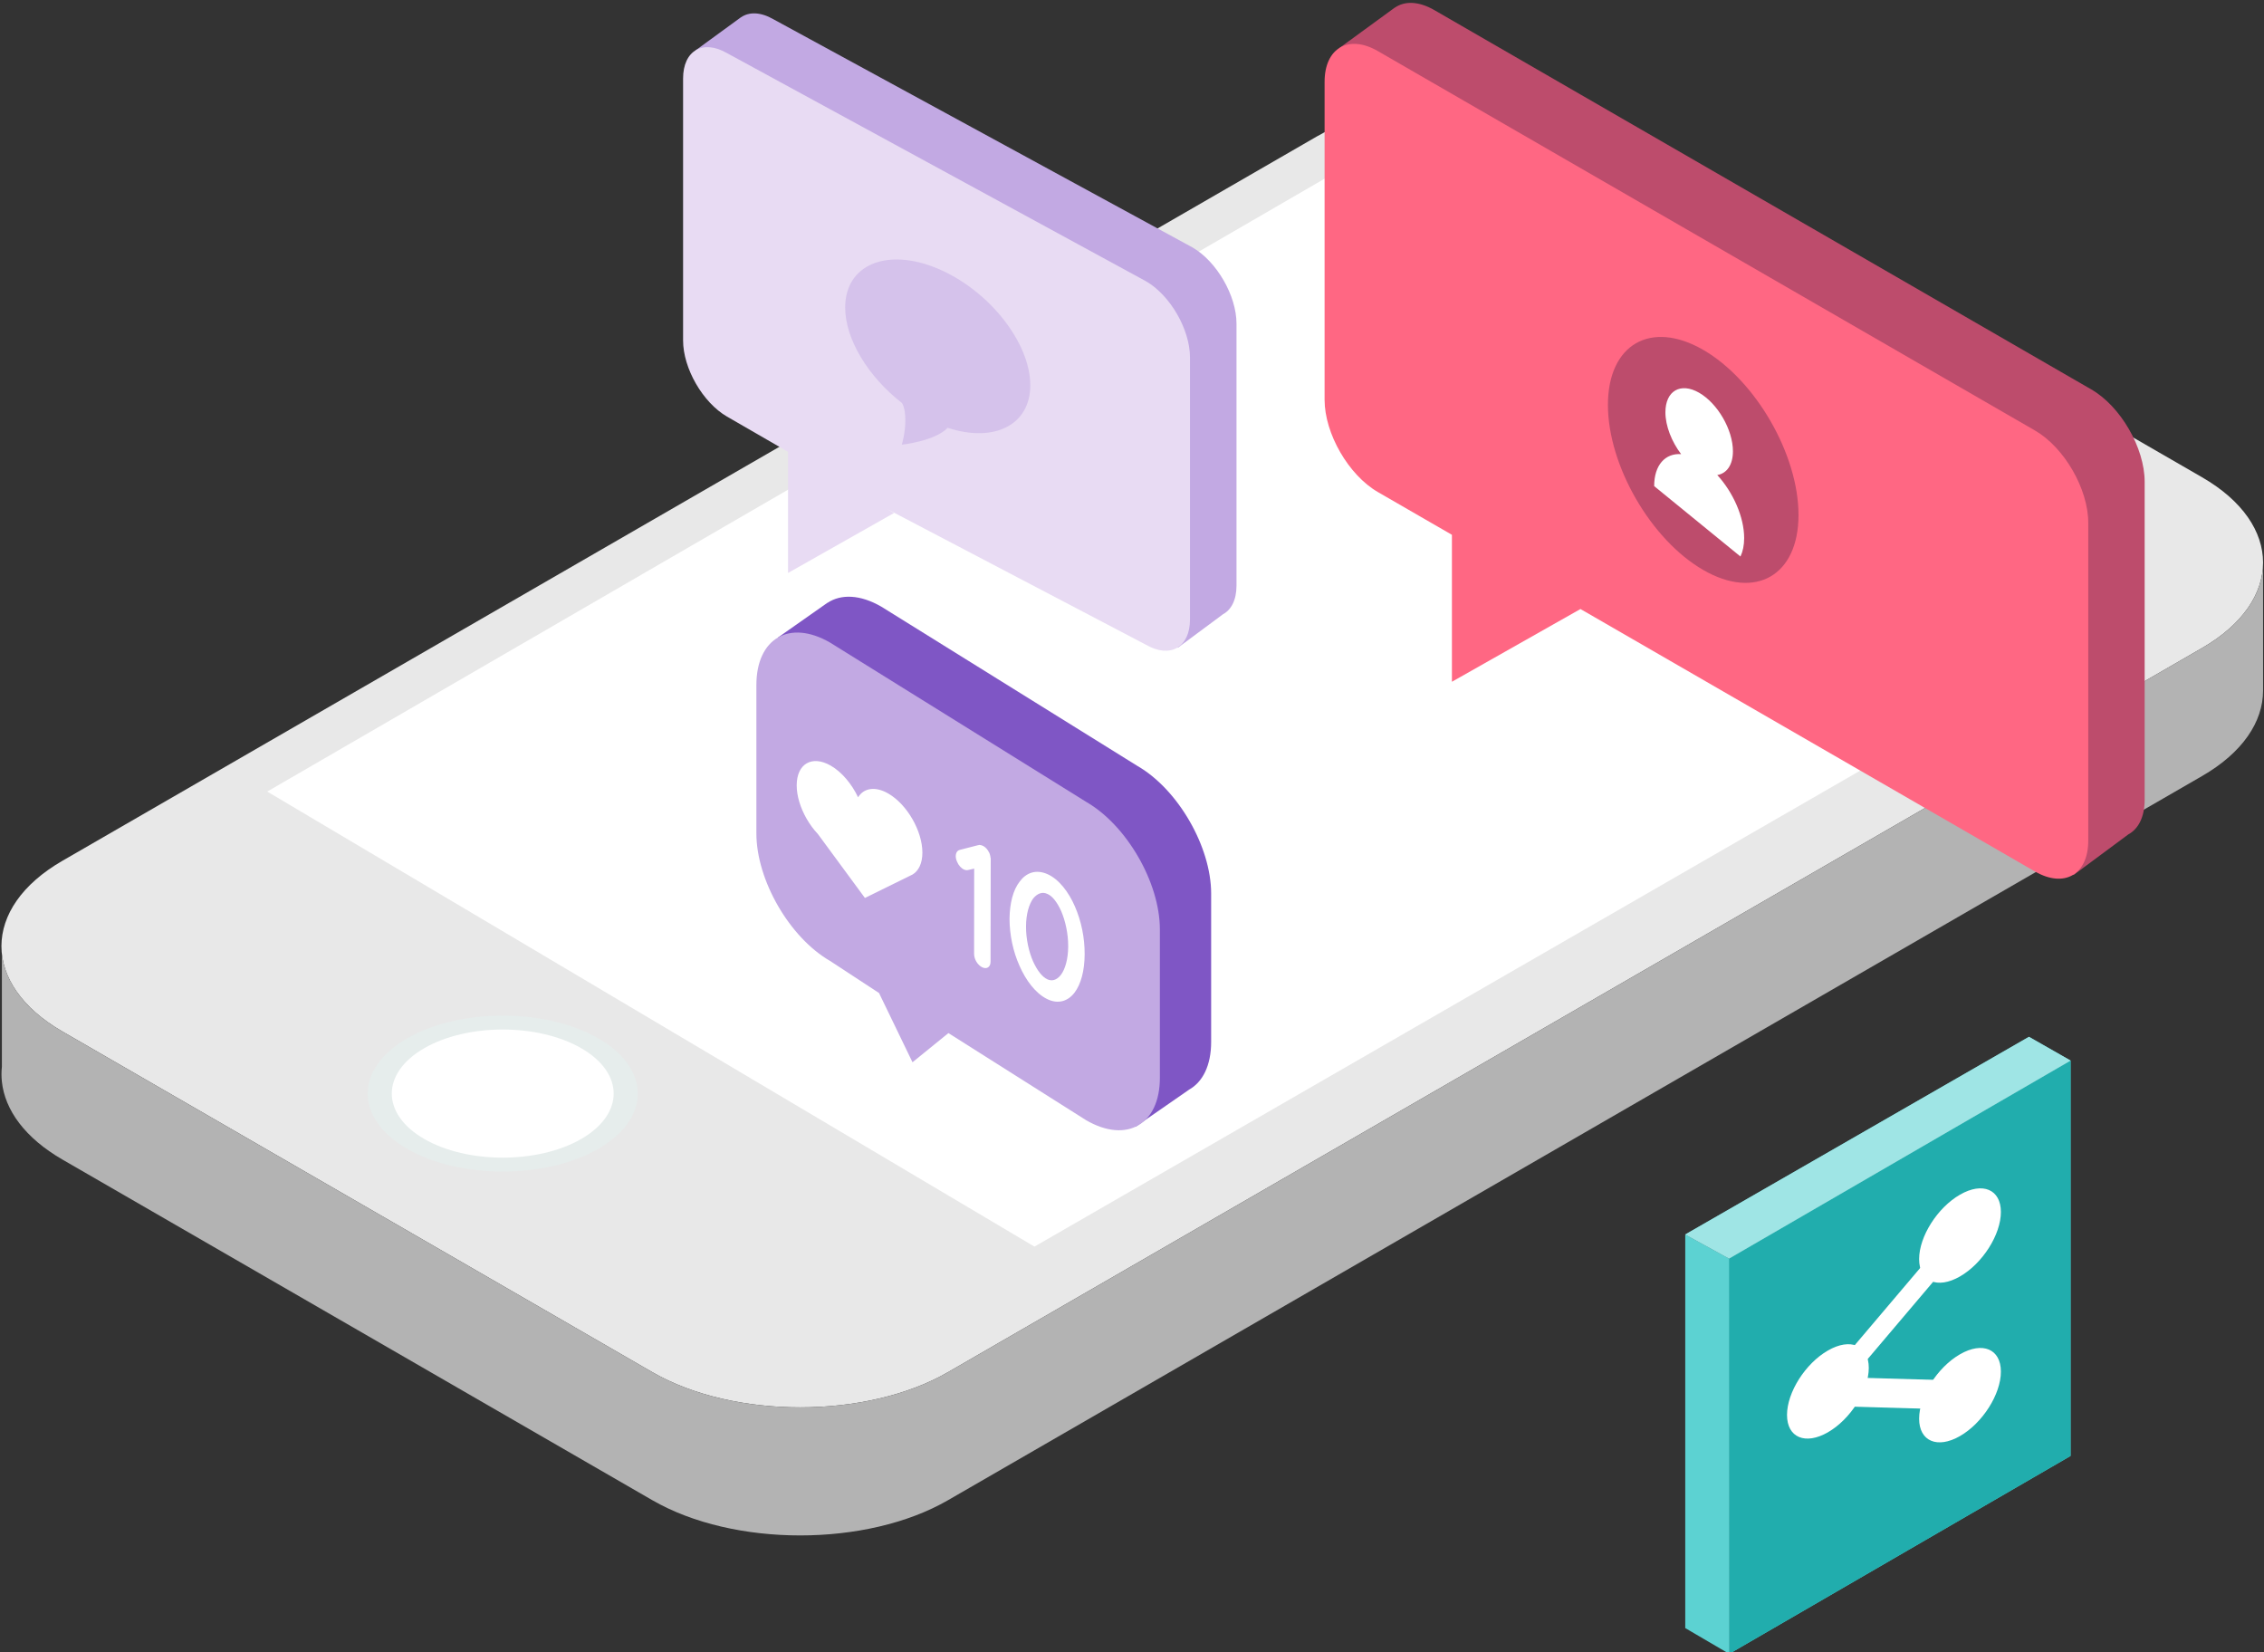 <?xml version="1.0" encoding="utf-8"?>
<!-- Generator: Adobe Illustrator 16.0.0, SVG Export Plug-In . SVG Version: 6.00 Build 0)  -->
<!DOCTYPE svg PUBLIC "-//W3C//DTD SVG 1.1//EN" "http://www.w3.org/Graphics/SVG/1.1/DTD/svg11.dtd">
<svg version="1.1" id="Layer_1" xmlns="http://www.w3.org/2000/svg" xmlns:xlink="http://www.w3.org/1999/xlink" x="0px" y="0px"
	 width="784px" height="572px" viewBox="0 0 784 572" enable-background="new 0 0 784 572" xml:space="preserve">
<rect x="0" y="0" width="784" height="572" fill="#333333" stroke="none"/>
<path fill="#E8E8E8" d="M21.615,357.157c-28.153-16.255-28.153-42.855,0-59.108L455.897,47.313
	c28.155-16.255,74.221-16.255,102.374,0L762.563,165.26c28.152,16.252,28.152,42.852,0,59.106L328.277,475.115
	c-28.155,16.254-74.225,16.254-102.373-0.003L21.615,357.157z"/>
<path fill="#B3B3B3" d="M783.676,194.812c0,10.714-7.038,21.427-21.113,29.555L328.278,475.115
	c-28.156,16.254-74.226,16.254-102.373-0.003L21.615,357.157c-12.951-7.479-19.93-17.145-20.962-26.987v39.203
	c-0.18,1.712-0.18,3.424,0,5.135v0.005c1.036,9.84,8.011,19.505,20.962,26.982l204.29,117.955
	c28.147,16.257,74.217,16.257,102.373,0.003l434.285-250.75c14.075-8.126,21.113-18.839,21.113-29.552V194.812z"/>
<polygon fill="#FFFFFF" points="92.541,274.082 462.512,59.657 729.798,217.474 358.217,431.64 "/>
<path fill="#E6EDEC" d="M140.98,397.769c-18.208-10.511-18.208-27.717,0-38.229c18.209-10.513,48.008-10.513,66.219,0
	c18.211,10.512,18.211,27.718,0,38.229C188.988,408.285,159.189,408.285,140.98,397.769"/>
<path fill="#FFFFFF" d="M146.892,394.357c-14.958-8.645-14.958-22.771,0-31.407c14.961-8.632,39.438-8.632,54.396,0
	c14.957,8.636,14.957,22.763,0,31.407C186.33,402.996,161.853,402.996,146.892,394.357"/>
<path fill="#E6EDEC" d="M585.645,86.528c-5.164-3.047-13.637-3.085-18.825-0.085l-2.157,1.243c-5.189,2.999-5.212,7.946-0.05,10.99
	l51.106,30.147c5.164,3.048,13.636,3.087,18.826,0.09l2.158-1.245c5.19-2.997,5.215-7.942,0.049-10.988L585.645,86.528z"/>
<path fill="#E6EDEC" d="M648.165,147.527c-4.707-2.722-4.707-7.169,0-9.885c4.714-2.719,12.416-2.719,17.124,0
	c4.708,2.716,4.708,7.163,0,9.885C660.581,150.246,652.879,150.246,648.165,147.527"/>
<path fill="#BD4C6C" d="M724.221,134.852L496.679,3.486c-5.39-3.111-10.242-3.193-13.626-0.854l-0.02-0.022l-19.11,13.938
	l14.303,16.12v91.539c0,11.72,8.304,26.103,18.453,31.962l25.637,14.802v50.885l44.515-25.183l-2.766-1.598l119.404,68.942
	l34.568,38.964l18.865-13.987l-0.013-0.014c3.552-1.842,5.785-6.026,5.785-12.09V166.813
	C742.675,155.094,734.369,140.711,724.221,134.852"/>
<path fill="#FF6783" d="M704.688,149.057L477.146,17.692c-10.148-5.86-18.453-1.065-18.453,10.653V138.41
	c0,11.721,8.305,26.104,18.453,31.963l25.637,14.802v50.885l44.514-25.183l-2.765-1.598l160.156,92.47
	c10.149,5.857,18.454,1.064,18.454-10.654V181.019C723.143,169.299,714.838,154.917,704.688,149.057"/>
<path fill="#C2A9E3" d="M412.974,85.691L267.858,6.683c-4.443-2.565-8.444-2.633-11.233-0.705l-0.015-0.017l-15.753,11.486
	l11.79,13.288v75.455c0,9.66,6.846,21.516,15.211,26.345l21.132,12.202v41.943l36.692-20.758l-2.279-1.317l55.977,27.553
	l28.495,32.12l15.551-11.529l-0.01-0.013c2.927-1.517,4.769-4.968,4.769-9.964v-90.735
	C428.185,102.377,421.338,90.522,412.974,85.691"/>
<path fill="#E8DBF3" d="M396.871,97.401l-145.113-79.01c-8.366-4.83-15.211-0.878-15.211,8.782v90.726
	c0,9.66,6.845,21.516,15.211,26.346l21.132,12.201v41.943l36.692-20.756l-2.279-1.318l89.568,46.947
	c8.368,4.829,15.211,0.879,15.211-8.781v-90.735C412.082,114.087,405.239,102.231,396.871,97.401"/>
<g opacity="0.5">
	<g>
		<defs>
			<rect id="SVGID_1_" x="292.678" y="89.842" width="64.102" height="64.124"/>
		</defs>
		<clipPath id="SVGID_2_">
			<use xlink:href="#SVGID_1_"  overflow="visible"/>
		</clipPath>
		<path clip-path="url(#SVGID_2_)" fill="#C2A9E3" d="M324.731,93.004c-17.631-7.406-32.054-1.35-32.054,13.456
			c0,11.102,8.109,24.096,19.595,33.022c0,0,1.242,1.389,1.242,6.05s-1.242,8.435-1.242,8.435s11.397-1.171,15.904-5.839
			c16.02,5.272,28.603-0.916,28.603-14.742C356.779,118.579,342.355,100.408,324.731,93.004"/>
	</g>
</g>
<path fill="#7F56C5" d="M393.911,265.229l-88.728-55.179c-7.342-4.24-13.968-4.408-18.633-1.312l-0.018-0.025l-17.185,12.068
	l10.339,14.131v41.213c0,16.192,11.478,36.064,25.497,44.159l16.975,11.12l11.589,23.971l12.435-10.098l26.56,16.799l20.521,28.043
	l18.487-12.811l-0.007-0.007c4.724-2.624,7.668-8.356,7.668-16.552v-51.354C419.412,293.2,407.941,273.324,393.911,265.229"/>
<path fill="#C2A9E3" d="M376.155,277.658l-88.729-55.179c-14.019-8.096-25.497-1.468-25.497,14.725v51.351
	c0,16.192,11.478,36.064,25.497,44.159l16.976,11.12l11.588,23.972l12.436-10.099l47.729,30.189c14.031,8.1,25.5,1.474,25.5-14.717
	v-51.354C401.655,305.63,390.186,285.754,376.155,277.658"/>
<path fill="#FFFFFF" d="M343.078,297.374L343.019,333c-0.002,1.873-1.338,2.679-2.879,1.936c-1.587-0.764-2.825-2.794-2.823-4.656
	l0.029-29.517l-2.068,0.473c-0.465,0.156-0.977,0.047-1.441-0.155c-0.982-0.431-1.91-1.438-2.428-2.731
	c-0.877-1.871-0.41-3.754,0.927-4.07l6.358-1.635c0.052-0.035,0.155,0.004,0.206-0.031c0.103,0.043,0.155-0.058,0.261-0.071
	c0.103,0.042,0.201,0.029,0.305,0.071c0.057-0.036,0.156,0.012,0.21,0.026c0.102-0.011,0.258,0.059,0.364,0.097
	c0.045,0.026,0.1,0.049,0.152,0.071l0.051,0.018c0.157,0.07,0.257,0.11,0.36,0.157c0.052,0.082,0.155,0.129,0.208,0.147
	c0.153,0.069,0.207,0.152,0.313,0.259c0.047,0.021,0.152,0.061,0.203,0.148c0.155,0.186,0.206,0.266,0.312,0.313
	c0.052,0.083,0.1,0.168,0.208,0.271c0.048,0.085,0.153,0.189,0.205,0.269c0.103,0.109,0.15,0.25,0.203,0.331
	c0.052,0.087,0.105,0.163,0.155,0.309c0.051,0.085,0.154,0.25,0.205,0.333l0.056,0.145c0,0.061,0.048,0.144,0.048,0.201
	c0.048,0.141,0.104,0.227,0.104,0.345c0.05,0.146,0.05,0.268,0.101,0.353c0,0.115,0.053,0.26,0.051,0.32c0,0.181,0,0.3,0.103,0.468
	V297.374z"/>
<path fill="#FFFFFF" d="M349.588,318.189c0.065-5.568,1.265-10.084,3.543-12.976c2.177-2.943,5.534-4.346,9.611-2.535
	c3.973,1.775,7.357,6.229,9.499,11.207c2.193,5.022,3.397,10.796,3.364,16.559c-0.031,5.701-1.292,10.355-3.516,13.269
	c-2.177,2.853-5.572,4.151-9.52,2.184c-4.053-2.003-7.379-6.585-9.523-11.483C350.8,329.425,349.626,323.76,349.588,318.189
	 M369.905,327.722c0.021-4.486-0.988-8.882-2.415-12.224c-1.482-3.286-3.172-5.303-4.774-5.963c-1.597-0.787-3.356-0.349-4.91,1.529
	c-1.449,1.985-2.495,5.372-2.504,9.778c-0.016,4.349,1.001,8.759,2.43,12.019c1.531,3.388,3.271,5.408,4.864,6.184
	c1.59,0.776,3.289,0.427,4.789-1.51C368.832,335.624,369.882,332.14,369.905,327.722"/>
<path fill="#FFFFFF" d="M319.414,295.219c0-7.502-5.315-16.709-11.812-20.46c-4.532-2.617-8.482-1.906-10.459,1.302
	c-2.161-4.569-5.59-8.722-9.444-10.947c-6.499-3.749-11.81-0.681-11.81,6.818c0,3.687,1.287,7.783,3.366,11.441h-0.004l0.004,0.004
	c1.124,1.977,2.472,3.827,3.977,5.415l16.277,22.121l15.926-7.831c0.192-0.083,0.382-0.166,0.555-0.269l0.02-0.01h-0.004
	C318.107,301.55,319.414,298.93,319.414,295.219"/>
<path fill="#BD4C6C" d="M589.808,121.143c-18.149-10.482-32.999-1.909-32.999,19.046c0,20.961,14.85,46.685,32.999,57.161
	c18.146,10.478,32.996,1.904,32.996-19.048C622.804,157.343,607.953,131.623,589.808,121.143"/>
<path fill="#FFFFFF" d="M594.67,164.481c3.25-0.526,5.425-3.472,5.425-8.234c0-7.424-5.262-16.536-11.69-20.249
	c-6.433-3.713-11.69-0.676-11.69,6.747c0,4.771,2.183,10.216,5.44,14.5c-5.48-0.368-9.334,3.741-9.334,11.071l29.879,24.373
	c0.822-1.711,1.285-3.851,1.285-6.376C603.984,178.989,600.14,170.44,594.67,164.481"/>
<polygon fill="#5CD2D2" points="717.019,367.218 598.757,435.771 598.812,572.644 717.019,504.121 "/>
<polygon fill="#21ADAD" points="717.019,367.218 598.757,435.771 598.812,572.644 717.019,504.121 "/>
<path fill="#FFFFFF" d="M692.889,474.925c0-7.82-6.339-10.51-14.158-6.009c-7.82,4.502-14.158,14.49-14.158,22.31
	c0,7.82,6.338,10.51,14.158,6.009C686.55,492.732,692.889,482.744,692.889,474.925"/>
<path fill="#FFFFFF" d="M692.889,419.655c0-7.819-6.339-10.51-14.158-6.008c-7.82,4.501-14.158,14.489-14.158,22.309
	c0,7.82,6.338,10.512,14.158,6.009C686.55,437.464,692.889,427.476,692.889,419.655"/>
<path fill="#FFFFFF" d="M647.141,473.625c0-7.819-6.339-10.51-14.159-6.008c-7.819,4.501-14.157,14.489-14.157,22.31
	c0,7.819,6.338,10.509,14.157,6.008C640.802,491.434,647.141,481.445,647.141,473.625"/>
<polygon fill="#FFFFFF" points="635.9,476.813 631.437,486.776 675.813,488.037 680.276,478.074 "/>
<polygon fill="#FFFFFF" points="675.813,426.204 631.437,478.554 635.9,483.378 680.276,431.027 "/>
<polygon fill="#5CD2D2" points="598.812,572.644 583.582,563.724 583.582,427.439 598.756,435.771 "/>
<polygon fill="#5CD2D2" points="583.581,427.439 702.605,359.002 717.018,367.218 598.757,435.771 "/>
<polygon fill="#9FE5E5" points="702.605,359.001 583.582,427.439 598.756,435.772 717.019,367.218 "/>
</svg>
